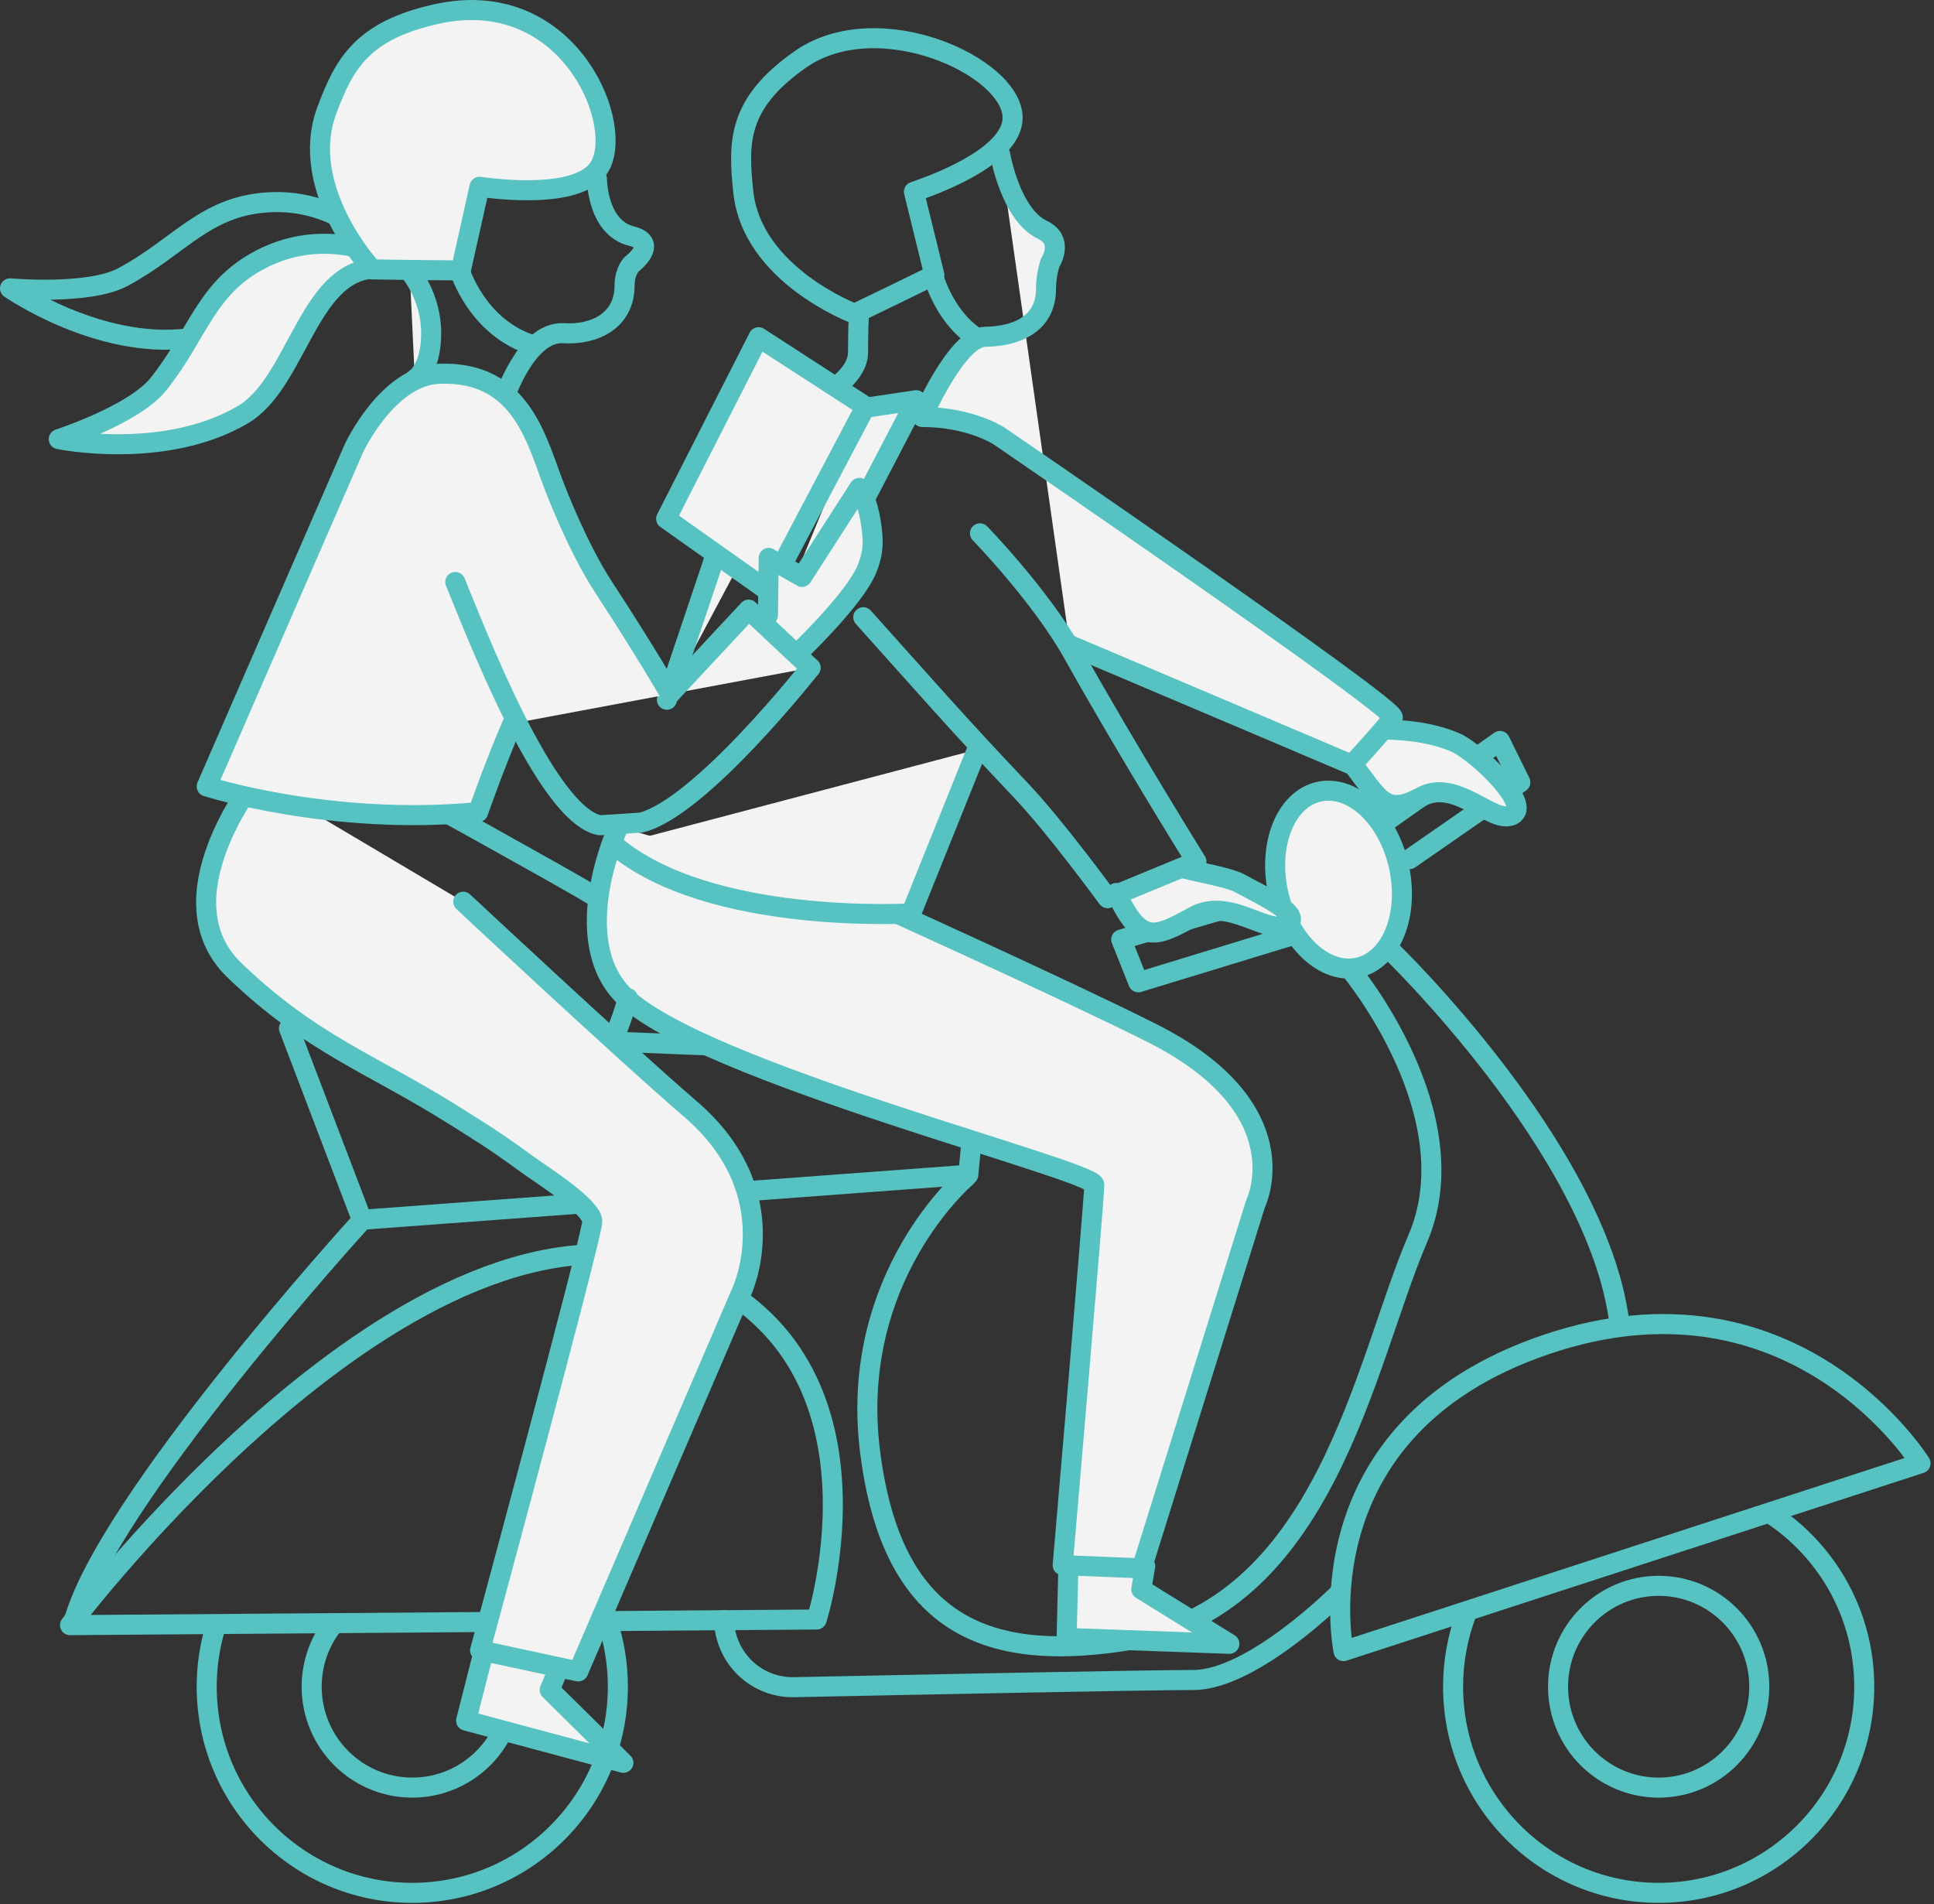 <?xml version="1.0" encoding="UTF-8"?>
<svg width="193px" height="190px" viewBox="0 0 193 190" version="1.1" xmlns="http://www.w3.org/2000/svg" xmlns:xlink="http://www.w3.org/1999/xlink">
    <rect x="0" y="0" width="193" height="190" fill="#333333" stroke="none"/>
    <!-- Generator: sketchtool 54.1 (76490) - https://sketchapp.com -->
    <title>23385843-49C2-4DB7-BDA1-C0D80DF157E5</title>
    <desc>Created with sketchtool.</desc>
    <g id="Illustrations" stroke="none" stroke-width="1" fill="none" fill-rule="evenodd">
        <g id="Help-V2" transform="translate(-89, -381)">
            <g id="illustration-vespa" transform="translate(90, 382)">
                <g id="content" transform="translate(0, -0)">
                    <path d="M175.795,150.118 C181.363,153.796 185.039,160.121 185.039,167.307 C185.039,178.668 175.854,187.877 164.523,187.877 C153.193,187.877 144.008,178.668 144.008,167.307 C144.008,164.727 144.482,162.258 145.347,159.982" id="Stroke-1" stroke="#56C2C1" stroke-width="2" stroke-linecap="round" stroke-linejoin="round"></path>
                    <path d="M174.564,167.308 C174.564,172.868 170.069,177.375 164.523,177.375 C158.978,177.375 154.483,172.868 154.483,167.308 C154.483,161.748 158.978,157.241 164.523,157.241 C170.069,157.241 174.564,161.748 174.564,167.308 Z" id="Stroke-3" stroke="#56C2C1" stroke-width="2" stroke-linecap="round" stroke-linejoin="round"></path>
                    <path d="M59.565,160.665 C60.274,162.749 60.658,164.983 60.658,167.308 C60.658,178.669 51.473,187.877 40.143,187.877 C28.813,187.877 19.628,178.669 19.628,167.308 C19.628,165.233 19.934,163.23 20.504,161.341" id="Stroke-5" stroke="#56C2C1" stroke-width="2" stroke-linecap="round" stroke-linejoin="round"></path>
                    <path d="M47.922,160.941 C49.336,162.676 50.183,164.893 50.183,167.308 C50.183,172.867 45.688,177.375 40.143,177.375 C34.598,177.375 30.103,172.867 30.103,167.308 C30.103,165.034 30.854,162.938 32.121,161.253" id="Stroke-7" stroke="#56C2C1" stroke-width="2" stroke-linecap="round" stroke-linejoin="round"></path>
                    <polygon id="Stroke-9" stroke="#56C2C1" stroke-width="2" stroke-linecap="round" stroke-linejoin="round" points="95.629 116.222 35.12 120.716 27.836 101.616 96.75 104.425"></polygon>
                    <path d="M80.502,160.601 C80.502,160.601 88.953,134.075 67.102,125.648 C40.474,115.379 5.986,161.163 5.986,161.163 L80.502,160.601 Z" id="Stroke-11" stroke="#56C2C1" stroke-width="2" stroke-linecap="round" stroke-linejoin="round"></path>
                    <path d="M190.658,145.018 C190.658,145.018 178.074,124.753 153.286,133.165 C128.498,141.577 133.074,163.754 133.074,163.754 L190.658,145.018 Z" id="Stroke-13" stroke="#56C2C1" stroke-width="2" stroke-linecap="round" stroke-linejoin="round"></path>
                    <path d="M35.018,120.884 C35.018,120.884 9.327,149.077 6.292,161.044" id="Stroke-15" stroke="#56C2C1" stroke-width="2" stroke-linecap="round" stroke-linejoin="round"></path>
                    <path d="M137.56,93.625 C137.56,93.625 158.381,113.614 160.596,130.936" id="Stroke-17" stroke="#56C2C1" stroke-width="2" stroke-linecap="round" stroke-linejoin="round"></path>
                    <path d="M133.774,95.761 C133.774,95.761 145.824,110.213 140.471,122.629 C135.117,135.046 131.285,159.807 110.848,162.795 C97.343,164.77 87.982,161.084 85.825,143.826 C83.649,126.419 95.391,116.481 95.391,116.481" id="Stroke-19" stroke="#56C2C1" stroke-width="2" stroke-linecap="round" stroke-linejoin="round"></path>
                    <path d="M132.706,157.925 C132.706,157.925 124.047,166.637 118.086,166.637 C113.635,166.637 89.953,167.113 78.242,167.355 C74.57,167.43 71.495,164.589 71.266,160.914 L71.25,160.66" id="Stroke-21" stroke="#56C2C1" stroke-width="2" stroke-linecap="round" stroke-linejoin="round"></path>
                    <polyline id="Stroke-23" stroke="#56C2C1" stroke-width="2" stroke-linecap="round" stroke-linejoin="round" points="126.563 88.122 110.893 92.749 112.596 97.018 127.879 92.355"></polyline>
                    <polyline id="Stroke-25" stroke="#56C2C1" stroke-width="2" stroke-linecap="round" stroke-linejoin="round" points="137.386 80.926 148.687 72.938 150.72 77.06 139.65 84.735"></polyline>
                    <path d="M90.203,18.133 L92.243,26.438 C92.243,26.438 87.566,28.738 84.279,30.302 C84.279,30.302 74.049,26.465 73.174,18.133 C72.658,13.218 72.559,9.355 78.85,4.939 C86.591,-0.494 99.976,5.601 100.051,10.708 C100.103,14.284 93.457,17.034 90.203,18.133 Z" id="Stroke-27" stroke="#56C2C1" stroke-width="2" stroke-linecap="round" stroke-linejoin="round"></path>
                    <polyline id="Fill-29" fill="#F3F3F3" points="105.595 156.141 105.441 162.441 121.681 163.028 112.891 157.587 113.285 155.269"></polyline>
                    <polyline id="Stroke-31" stroke="#56C2C1" stroke-width="2" stroke-linecap="round" stroke-linejoin="round" points="105.595 156.141 105.441 162.441 121.681 163.028 112.891 157.587 113.285 155.269"></polyline>
                    <path d="M60.713,81.481 C60.713,81.481 55.547,92.581 61.219,98.328 C68.702,105.912 108.203,115.733 108.203,117.225 C108.203,118.628 105.049,155.18 105.049,155.18 L112.935,155.496 L124.291,119.123 C124.291,119.123 129.023,109.634 113.881,102.044 C104.798,97.49 85.616,88.847 85.616,88.847" id="Fill-33" fill="#F3F3F3"></path>
                    <path d="M60.713,81.481 C60.713,81.481 55.547,92.581 61.219,98.328 C68.702,105.912 108.203,115.733 108.203,117.225 C108.203,118.628 105.049,155.18 105.049,155.18 L112.935,155.496 L124.291,119.123 C124.291,119.123 129.023,109.634 113.881,102.044 C104.798,97.49 85.616,88.847 85.616,88.847" id="Stroke-35" stroke="#56C2C1" stroke-width="2" stroke-linecap="round" stroke-linejoin="round"></path>
                    <path d="M82.077,37.865 C82.077,37.865 77.691,36.692 73.145,46.236 L65.552,68.824" id="Fill-37" fill="#F3F3F3"></path>
                    <path d="M82.077,37.865 C82.077,37.865 77.691,36.692 73.145,46.236 L65.552,68.824" id="Stroke-39" stroke="#56C2C1" stroke-width="2" stroke-linecap="round" stroke-linejoin="round"></path>
                    <path d="M61.658,98.595 C60.975,101.108 60.206,102.649 60.206,102.649" id="Stroke-41" stroke="#56C2C1" stroke-width="2" stroke-linecap="round" stroke-linejoin="round"></path>
                    <path d="M39.917,78.097 C39.917,78.097 54.825,86.311 58.323,88.416" id="Stroke-43" stroke="#56C2C1" stroke-width="2" stroke-linecap="round" stroke-linejoin="round"></path>
                    <polyline id="Fill-45" fill="#F3F3F3" points="47.068 164.588 45.514 170.694 61.213 174.903 53.857 167.631 54.757 165.46"></polyline>
                    <polyline id="Stroke-47" stroke="#56C2C1" stroke-width="2" stroke-linecap="round" stroke-linejoin="round" points="47.068 164.588 45.514 170.694 61.213 174.903 53.857 167.631 54.757 165.46"></polyline>
                    <path d="M24.525,76.694 C24.525,76.694 14.979,88.678 22.393,95.815 C30.069,103.203 36.121,105.149 44.174,110.214 C46.947,111.959 48.148,112.653 51.716,115.256 C52.919,116.133 58.107,119.396 58.107,120.888 C58.107,122.291 46.913,163.679 46.913,163.679 L56.708,165.784 L73.005,127.903 C73.005,127.903 77.697,118.082 67.902,109.664 C61.1,103.818 45.228,88.976 45.228,88.976" id="Fill-49" fill="#F3F3F3"></path>
                    <path d="M24.525,76.694 C24.525,76.694 14.979,88.678 22.393,95.815 C30.069,103.203 36.121,105.149 44.174,110.214 C46.947,111.959 48.148,112.653 51.716,115.256 C52.919,116.133 58.107,119.396 58.107,120.888 C58.107,122.291 46.913,163.679 46.913,163.679 L56.708,165.784 L73.005,127.903 C73.005,127.903 77.697,118.082 67.902,109.664 C61.1,103.818 45.228,88.976 45.228,88.976" id="Stroke-51" stroke="#56C2C1" stroke-width="2" stroke-linecap="round" stroke-linejoin="round"></path>
                    <path d="M49.28,38.868 C49.28,38.868 51.483,32.011 55.247,32.25 C58.259,32.441 61.329,31.05 61.329,27.474 C61.329,26.071 62.029,25.369 62.029,25.369 C62.029,25.369 64.827,23.265 62.029,22.563 C58.568,21.695 58.573,16.868 58.573,16.868" id="Stroke-53" stroke="#56C2C1" stroke-width="2" stroke-linecap="round" stroke-linejoin="round"></path>
                    <path d="M38.411,25.477 C38.411,25.477 34.195,18.973 26.296,19.168 C19.576,19.335 17.04,23.571 11.253,26.655 C7.825,28.481 7.21200877e-13,27.773 7.21200877e-13,27.773 C7.21200877e-13,27.773 8.793,33.893 17.82,32.761 C23.87,32.003 29.695,25.433 36.421,25.797" id="Stroke-55" stroke="#56C2C1" stroke-width="2" stroke-linecap="round" stroke-linejoin="round"></path>
                    <path d="M84.7,30.633 C84.7,30.633 84.627,31.96 84.627,34.155 C84.627,36.35 81.887,37.952 81.887,37.952" id="Stroke-57" stroke="#56C2C1" stroke-width="2" stroke-linecap="round" stroke-linejoin="round"></path>
                    <path d="M96.504,73.787 L89.923,90.14 C89.923,90.14 69.755,91.364 60.318,83.335" id="Fill-59" fill="#F3F3F3"></path>
                    <path d="M96.504,73.787 L89.923,90.14 C89.923,90.14 69.755,91.364 60.318,83.335" id="Stroke-61" stroke="#56C2C1" stroke-width="2" stroke-linecap="round" stroke-linejoin="round"></path>
                    <polyline id="Fill-63" fill="#F3F3F3" points="85.133 40.031 75.669 57.981 65.476 50.767 74.701 32.649 85.54 39.663 90.434 38.936 81.596 55.877 77.916 57.59"></polyline>
                    <polyline id="Stroke-65" stroke="#56C2C1" stroke-width="2" stroke-linecap="round" stroke-linejoin="round" points="85.133 40.031 75.669 57.981 65.476 50.767 74.701 32.649 85.54 39.663 90.434 38.936 81.596 55.877 77.916 57.59"></polyline>
                    <path d="M75.636,60.383 L75.713,54.673 L79.037,56.566 L84.755,47.685 C84.755,47.685 85.592,48.891 85.926,51.28 C86.144,52.846 86.241,53.9 85.556,55.677 C84.62,58.106 80.701,62.185 78.097,64.686" id="Fill-67" fill="#F3F3F3"></path>
                    <path d="M75.636,60.383 L75.713,54.673 L79.037,56.566 L84.755,47.685 C84.755,47.685 85.592,48.891 85.926,51.28 C86.144,52.846 86.241,53.9 85.556,55.677 C84.62,58.106 80.701,62.185 78.097,64.686" id="Stroke-69" stroke="#56C2C1" stroke-width="2" stroke-linecap="round" stroke-linejoin="round"></path>
                    <path d="M133.476,74.648 C136.543,78.338 136.944,80.639 140.818,78.52 C144.336,76.596 147.95,81.299 149.914,80.331 C151.875,79.362 146.765,74.443 144.516,73.213 C141.858,71.983 138.803,71.778 136.134,71.778" id="Fill-71" fill="#F3F3F3"></path>
                    <path d="M133.476,74.648 C136.543,78.338 136.944,80.639 140.818,78.52 C144.336,76.596 147.95,81.299 149.914,80.331 C151.875,79.362 146.765,74.443 144.516,73.213 C141.858,71.983 138.803,71.778 136.134,71.778" id="Stroke-73" stroke="#56C2C1" stroke-width="2" stroke-linecap="round" stroke-linejoin="round"></path>
                    <path d="M138.591,85.423 C139.672,90.268 137.856,94.799 134.534,95.544 C131.213,96.289 127.644,92.966 126.563,88.122 C125.482,83.277 127.298,78.746 130.62,78.001 C133.942,77.256 137.51,80.579 138.591,85.423" id="Fill-75" fill="#F3F3F3"></path>
                    <path d="M138.591,85.423 C139.672,90.268 137.856,94.799 134.534,95.544 C131.213,96.289 127.644,92.966 126.563,88.122 C125.482,83.277 127.298,78.746 130.62,78.001 C133.942,77.256 137.51,80.579 138.591,85.423 Z" id="Stroke-77" stroke="#56C2C1" stroke-width="2" stroke-linecap="round" stroke-linejoin="round"></path>
                    <path d="M110.401,88.105 C112.834,93.333 114.277,92.55 118.152,90.431 C121.67,88.507 125.389,92.276 127.352,91.308 C129.314,90.34 124.816,88.289 122.568,87.059 C121.38,86.509 118.645,86.047 117.18,85.665" id="Fill-79" fill="#F3F3F3"></path>
                    <path d="M110.401,88.105 C112.834,93.333 114.277,92.55 118.152,90.431 C121.67,88.507 125.389,92.276 127.352,91.308 C129.314,90.34 124.816,88.289 122.568,87.059 C121.38,86.509 118.645,86.047 117.18,85.665" id="Stroke-81" stroke="#56C2C1" stroke-width="2" stroke-linecap="round" stroke-linejoin="round"></path>
                    <path d="M105.757,63.367 C112.986,66.42 133.905,75.312 133.905,75.312 C133.905,75.312 137.718,71.149 137.993,70.598 C138.442,69.698 98.716,42.515 98.716,42.515 C98.716,42.515 95.858,40.61 91.039,40.61 C91.039,40.61 94.503,32.633 97.302,32.604 C100.32,32.572 103.384,31.404 103.384,27.827 C103.384,26.424 103.783,25.249 103.783,25.249 C103.783,25.249 105.274,23.006 103.038,21.939 C99.817,20.401 98.802,14.381 98.802,14.381" id="Fill-83" fill="#F3F3F3"></path>
                    <path d="M105.757,63.367 C112.986,66.42 133.905,75.312 133.905,75.312 C133.905,75.312 137.718,71.149 137.993,70.598 C138.442,69.698 98.716,42.515 98.716,42.515 C98.716,42.515 95.858,40.61 91.039,40.61 C91.039,40.61 94.503,32.633 97.302,32.604 C100.32,32.572 103.384,31.404 103.384,27.827 C103.384,26.424 103.783,25.249 103.783,25.249 C103.783,25.249 105.274,23.006 103.038,21.939 C99.817,20.401 98.802,14.381 98.802,14.381" id="Stroke-85" stroke="#56C2C1" stroke-width="2" stroke-linecap="round" stroke-linejoin="round"></path>
                    <path d="M79.887,65.631 L73.708,59.831 L65.862,68.246 C65.862,68.246 63.497,64.117 59.211,57.557 C56.621,53.593 54.392,47.731 54.392,47.731 C52.588,43.181 51.178,35.973 42.825,36.295 C37.686,36.493 34.32,43.724 34.32,43.724 L19.628,77.473 C19.628,77.473 32.023,81.439 46.715,80.036 C46.715,80.036 48.43,75.124 50.144,71.195" id="Fill-87" fill="#F3F3F3"></path>
                    <path d="M79.887,65.631 L73.708,59.831 L65.862,68.246 C65.862,68.246 63.497,64.117 59.211,57.557 C56.621,53.593 54.392,47.731 54.392,47.731 C52.588,43.181 51.178,35.973 42.825,36.295 C37.686,36.493 34.32,43.724 34.32,43.724 L19.628,77.473 C19.628,77.473 32.023,81.439 46.715,80.036 C46.715,80.036 48.43,75.124 50.144,71.195" id="Stroke-89" stroke="#56C2C1" stroke-width="2" stroke-linecap="round" stroke-linejoin="round"></path>
                    <path d="M39.885,26.084 C39.885,26.084 42.03,28.523 42.03,32.228 C42.03,35.932 40.396,36.841 40.396,36.841" id="Fill-91" fill="#F3F3F3"></path>
                    <path d="M39.885,26.084 C39.885,26.084 42.03,28.523 42.03,32.228 C42.03,35.932 40.396,36.841 40.396,36.841" id="Stroke-93" stroke="#56C2C1" stroke-width="2" stroke-linecap="round" stroke-linejoin="round"></path>
                    <path d="M79.887,65.631 C79.887,65.631 68.898,79.629 62.957,81.084 L58.865,81.349 C53.446,80.365 46.39,61.788 44.432,57.074" id="Stroke-95" stroke="#56C2C1" stroke-width="2" stroke-linecap="round" stroke-linejoin="round"></path>
                    <path d="M39.299,25.594 C39.299,25.594 32.875,21.27 25.687,24.557 C19.57,27.354 18.895,32.249 14.779,37.363 C12.34,40.391 4.866,42.819 4.866,42.819 C4.866,42.819 15.349,44.988 23.209,40.396 C28.829,37.111 29.786,25.341 37.057,25.797" id="Fill-97" fill="#F3F3F3"></path>
                    <path d="M39.299,25.594 C39.299,25.594 32.875,21.27 25.687,24.557 C19.57,27.354 18.895,32.249 14.779,37.363 C12.34,40.391 4.866,42.819 4.866,42.819 C4.866,42.819 15.349,44.988 23.209,40.396 C28.829,37.111 29.786,25.341 37.057,25.797" id="Stroke-99" stroke="#56C2C1" stroke-width="2" stroke-linecap="round" stroke-linejoin="round"></path>
                    <path d="M85.15,60.589 C91.167,67.291 94.7,71.358 100.841,77.823 C104.318,81.482 109.532,88.628 109.532,88.628 L118.396,84.968 C118.396,84.968 111.621,74.106 106.06,64.174 C102.869,58.475 96.794,52.215 96.794,52.215" id="Stroke-101" stroke="#56C2C1" stroke-width="2" stroke-linecap="round" stroke-linejoin="round"></path>
                    <path d="M46.854,17.638 L44.986,25.983 C44.986,25.983 39.776,25.951 36.139,25.88 C36.139,25.88 28.689,17.873 31.612,10.024 C33.336,5.393 35.116,2.033 42.619,0.388 C55.435,-2.421 61.175,10.79 58.97,15.394 C57.427,18.619 50.255,18.108 46.854,17.638" id="Fill-103" fill="#F3F3F3"></path>
                    <path d="M46.854,17.638 L44.986,25.983 C44.986,25.983 39.776,25.951 36.139,25.88 C36.139,25.88 28.689,17.873 31.612,10.024 C33.336,5.393 35.116,2.033 42.619,0.388 C55.435,-2.421 61.175,10.79 58.97,15.394 C57.427,18.619 50.255,18.108 46.854,17.638 Z" id="Stroke-105" stroke="#56C2C1" stroke-width="2" stroke-linecap="round" stroke-linejoin="round"></path>
                    <path d="M44.874,25.979 C44.874,25.979 46.608,31.761 52.255,33.473" id="Stroke-107" stroke="#56C2C1" stroke-width="2" stroke-linecap="round" stroke-linejoin="round"></path>
                    <path d="M92.047,26.23 C92.047,26.23 93.021,30.373 96.303,32.612" id="Stroke-109" stroke="#56C2C1" stroke-width="2" stroke-linecap="round" stroke-linejoin="round"></path>
                </g>
            </g>
        </g>
    </g>
</svg>